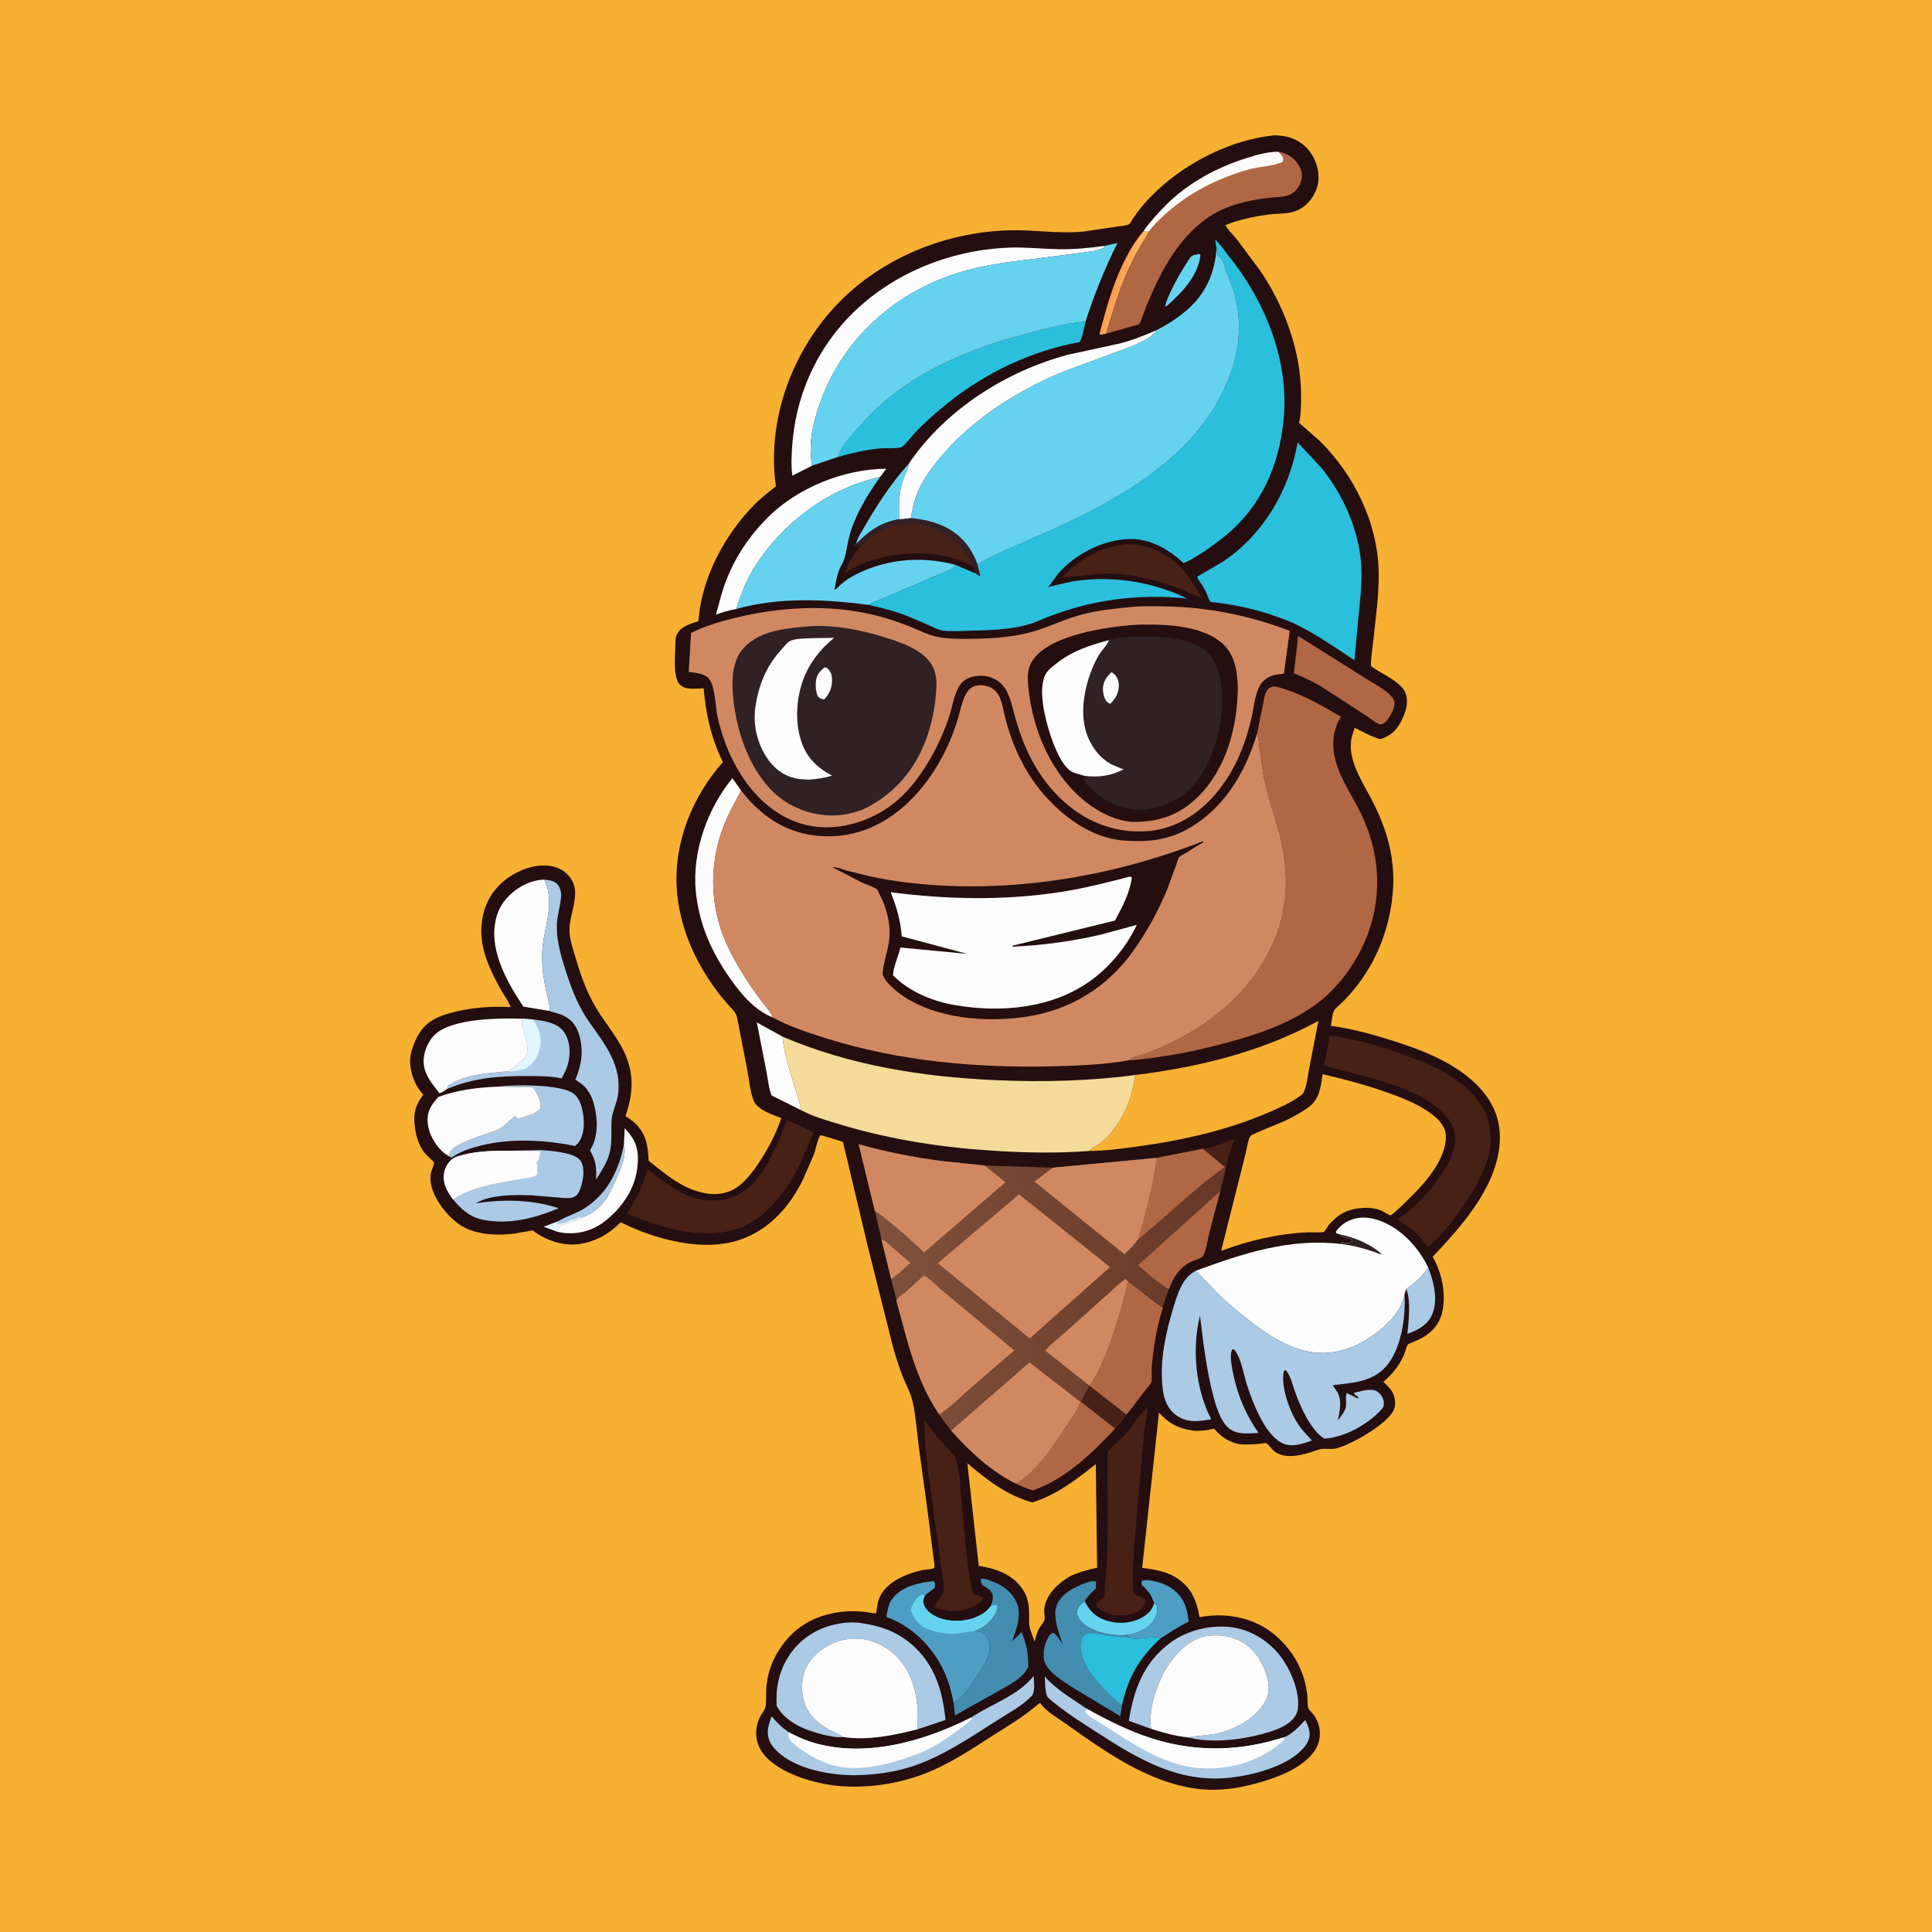 <svg version="1.1" xmlns="http://www.w3.org/2000/svg" style="display: block;" viewBox="0 0 2048 2048" width="1024" height="1024">
<defs>
	<linearGradient id="Gradient1" gradientUnits="userSpaceOnUse" x1="1183.16" y1="299.924" x2="1194.13" y2="303.516">
		<stop class="stop0" offset="0" stop-opacity="1" stop-color="rgb(255,155,79)"/>
		<stop class="stop1" offset="1" stop-opacity="1" stop-color="rgb(255,184,93)"/>
	</linearGradient>
	<linearGradient id="Gradient2" gradientUnits="userSpaceOnUse" x1="1306.93" y1="1350.16" x2="938.231" y2="1383.11">
		<stop class="stop0" offset="0" stop-opacity="1" stop-color="rgb(102,55,38)"/>
		<stop class="stop1" offset="1" stop-opacity="1" stop-color="rgb(127,80,59)"/>
	</linearGradient>
</defs>
<path transform="translate(0,0)" fill="rgb(247,176,49)" d="M 0 -0 L 2048 0 L 2048 2048 L -0 2048 L 0 -0 z"/>
<path transform="translate(0,0)" fill="rgb(36,14,15)" d="M 1351.3 143.421 C 1357.23 143.679 1362.88 144.15 1368.51 146.151 C 1379.82 150.169 1388.43 158.138 1393.39 169.016 C 1398.04 179.212 1399.41 190.817 1395.16 201.443 C 1391.54 210.495 1384.59 218.749 1375.64 222.861 C 1366.26 227.169 1354.51 226.131 1344.39 227.493 C 1329.01 229.561 1313.44 232.766 1299.03 238.61 C 1301.87 244.16 1307.87 249.624 1311.82 254.639 L 1335.64 286.618 C 1361.72 324.87 1379.26 372.81 1379.21 419.403 C 1379.2 428.466 1379.29 437.586 1377.47 446.505 C 1377.36 447.07 1376.95 447.644 1377.11 448.198 C 1377.18 448.427 1396.88 465.37 1399.2 467.669 C 1435.88 503.935 1460.51 554.585 1461.48 606.667 C 1461.93 630.819 1458.13 655.321 1455.75 679.323 C 1455.34 683.518 1452.44 703.439 1453.44 706.052 C 1453.65 706.61 1456.56 708.348 1457.22 708.796 C 1467.46 715.747 1485.67 723.216 1489.99 735.016 C 1493.42 744.374 1490.29 754.561 1486.04 763.071 C 1480.5 774.162 1474.85 779.744 1463.16 783.582 C 1453.72 780.922 1444.8 775.886 1436.11 771.443 C 1434.89 774.605 1433.85 777.808 1433.03 781.097 C 1427.31 804.214 1444.09 828.34 1454.26 848.06 C 1459.26 857.757 1463.73 867.891 1467.43 878.163 C 1474.39 897.532 1477.83 919.174 1476.83 939.723 C 1475.02 977.038 1462.12 1014.24 1439.22 1043.92 C 1434.57 1049.95 1429.51 1055.78 1424.21 1061.25 C 1421.93 1063.6 1415.03 1069.07 1413.93 1071.55 C 1412.15 1075.58 1411.69 1082.92 1410.76 1087.45 C 1432.1 1090.23 1453.13 1095.92 1473.62 1102.34 C 1509.61 1113.63 1550.86 1129.27 1574.5 1160.35 C 1587.48 1177.43 1591.88 1196.38 1589.15 1217.5 C 1583.41 1261.79 1548.38 1300.91 1518.72 1332.2 C 1526.82 1346.37 1531.3 1363.68 1530.36 1380.02 C 1529.19 1400.46 1520.37 1412.44 1502 1420.97 C 1500 1421.89 1493.66 1423.94 1492.39 1425.29 C 1490.97 1426.8 1489.32 1433.82 1488.32 1436.13 C 1483.27 1447.81 1475.94 1456.45 1466.48 1464.84 C 1470.23 1468.79 1474.22 1471.66 1476.5 1476.81 C 1479.06 1482.58 1479.94 1488.72 1477.35 1494.67 C 1470.96 1509.35 1431.9 1531.81 1416.13 1535.39 C 1409.7 1536.85 1403.07 1534.74 1396.97 1536.9 C 1384.08 1541.48 1364.1 1547.81 1351.78 1539.18 C 1348.42 1536.82 1345.27 1531.54 1342.09 1529.76 C 1341.64 1529.51 1335.15 1530.54 1334.25 1530.63 C 1328.21 1531.19 1322.01 1531.39 1315.96 1531.07 C 1312.1 1530.87 1308.74 1529.75 1305.19 1528.28 C 1299.75 1526.03 1295.6 1523.27 1291.44 1519.15 C 1290.89 1518.6 1287.43 1514.68 1286.98 1514.6 C 1285.79 1514.37 1282.15 1515.53 1280.65 1515.77 C 1275.3 1516.64 1270 1517.21 1264.59 1516.46 L 1263 1516.22 C 1248.22 1514.06 1238.43 1508.34 1228.56 1497.4 L 1210.75 1661.99 C 1224.83 1663.77 1237.98 1665.86 1249.79 1674.39 C 1263.53 1684.31 1268.86 1698.07 1271.5 1714.23 C 1280.05 1712.76 1288.92 1711.96 1297.59 1712.49 C 1323.92 1714.11 1345.61 1724.41 1362.96 1744.48 C 1375.84 1759.38 1383.13 1776.43 1385.7 1795.82 C 1386.28 1800.19 1385.65 1806.95 1386.88 1810.85 C 1387.28 1812.14 1390.04 1814.69 1391 1815.87 C 1397.18 1823.45 1399.95 1831.86 1398.91 1841.63 C 1397.72 1852.85 1390.35 1861.49 1381.77 1868.17 C 1370.03 1877.31 1356.2 1882.83 1342.16 1887.34 C 1318.02 1895.11 1293.21 1899.47 1267.85 1896.04 C 1217.26 1889.19 1172.05 1857.31 1131.39 1828.34 C 1122.24 1821.82 1109.7 1814.86 1103.01 1805.82 L 1102.45 1805.04 L 1097.05 1809.39 C 1083.3 1820.97 1066.58 1830.65 1051.46 1840.39 C 1032.01 1852.91 1012.33 1865.88 991.265 1875.5 C 959.662 1889.92 922.868 1896.32 888.334 1893.1 C 863.294 1890.77 825.552 1879.91 809.381 1859.37 C 800.3 1847.84 799.285 1833.12 805.605 1819.98 C 807.056 1816.96 810.596 1813.02 811.272 1809.94 C 812.864 1802.7 811.558 1793.74 812.629 1786.18 L 812.88 1784.5 L 813.694 1778.96 C 817.824 1757.32 831.83 1736.08 849.922 1723.65 C 870.805 1709.3 898.786 1705.23 923.354 1709.63 C 925.36 1709.99 926.662 1710.24 928.705 1710.11 L 930.693 1698.11 C 935.913 1678.22 959.647 1668.28 977.725 1664.43 C 981.137 1663.7 987.62 1663.79 990.205 1662.08 C 991.314 1661.35 990.124 1655.55 989.934 1654.02 L 983.249 1601.42 L 973.927 1533.37 C 971.938 1517.62 970.808 1501.07 967.378 1485.58 C 965.467 1476.94 960.677 1468.58 957.41 1460.38 C 952.949 1449.18 949.299 1437.49 946.123 1425.87 L 920.079 1322 L 893.549 1210.37 L 869.84 1203.18 C 866.352 1207.97 864.882 1218.15 862.601 1224.11 L 851.234 1250.27 C 837.21 1279.1 815.256 1303.78 784.264 1314.26 C 744.521 1327.69 694.062 1313.54 657.946 1295.7 C 646.391 1307.51 631.425 1316.13 614.935 1318.61 C 597.547 1321.23 579.264 1315.31 565.417 1304.8 L 564.701 1304.24 L 546.5 1307.43 C 526.71 1310.33 501.313 1309.17 484.839 1296.5 C 470.776 1285.68 453.31 1262.95 456.677 1243.9 C 457.033 1241.88 460.477 1233.54 460.211 1232.4 C 460.005 1231.51 450.782 1223.24 449.553 1221.53 C 443.185 1212.65 440.701 1203.1 439.537 1192.4 C 438.128 1179.46 440.764 1170.58 448.754 1160.57 C 446.206 1157.49 443.709 1154.4 441.759 1150.9 C 435.755 1140.1 432.661 1125.85 436.384 1113.81 C 439.511 1103.71 444.013 1093.31 452.044 1086.13 C 458.997 1079.92 467.904 1076.5 476.763 1074 C 497.041 1068.28 520.077 1066.29 541.109 1067.6 C 539.534 1061.8 534.331 1055.1 531.336 1049.78 C 520.047 1029.73 509.021 1007.01 510.284 983.344 C 511.289 964.499 518.189 947.977 532.466 935.333 C 544.75 924.454 563.26 916.321 579.865 917.544 C 589.254 918.236 597.813 921.902 603.755 929.382 C 609.077 936.081 610.436 943.749 609.339 952.066 L 609.076 954 C 607.675 964.725 603.466 975.919 603.667 986.719 C 603.841 996.004 607.461 1006.01 610.02 1014.89 C 615.914 1035.32 623.337 1055.61 635.011 1073.52 C 643.828 1087.04 654.084 1099.59 661.189 1114.19 C 672.582 1137.61 671.282 1159 663.031 1183.17 C 666.558 1185.43 670.037 1187.71 673.096 1190.6 C 684.952 1201.79 686.994 1214.78 687.524 1230.41 C 701.878 1241.68 716.697 1254.6 733.983 1261.06 C 747.698 1266.2 762.867 1268.21 776.463 1261.41 C 787.149 1256.07 795.772 1245.23 802.387 1235.57 C 813.249 1219.71 822.055 1203.51 828.164 1185.26 C 820.892 1182.37 812.981 1179.72 806.499 1175.26 C 802.89 1172.77 800.14 1169.97 798.577 1165.81 C 794.922 1156.1 794.115 1144.35 792.165 1134.12 L 781.285 1078.5 C 780.331 1073.08 775.193 1068.8 771.601 1064.74 C 766.885 1059.4 762.39 1053.89 758.208 1048.13 C 735.393 1016.67 719.818 980.555 717.378 941.5 C 714.323 892.6 734.125 844.15 766.284 807.905 C 754.084 782.926 748.111 757.204 745.923 729.617 C 739.963 729.788 730.975 730.919 725.336 728.762 C 722.533 727.689 719.786 725.284 718.466 722.553 C 713.96 713.232 715.604 695.882 715.869 685.469 C 715.968 681.582 715.642 676.567 717.285 673.028 C 721.501 663.947 731.757 661.317 740.46 658.402 L 740.945 652.156 C 745.715 608.961 769.294 565.99 799.313 535.313 C 806.414 528.056 814.678 521.771 822.554 515.374 L 821.575 507.981 C 815.191 445.792 836.852 382.814 876.312 335.043 C 923.69 277.685 997.704 245.655 1071.43 244.101 C 1097.19 243.558 1122.83 248.031 1148.53 245.48 L 1184.87 240.066 C 1187.38 239.674 1195.23 238.993 1197.12 237.489 C 1198.26 236.583 1199.81 233.428 1200.68 232.151 C 1203.44 228.081 1206.25 224.085 1209.37 220.282 C 1242.88 179.448 1298.59 148.563 1351.3 143.421 z"/>
<path transform="translate(0,0)" fill="rgb(71,32,22)" d="M 1275.04 1217.75 C 1287.09 1215.55 1297.34 1211.62 1308.78 1207.43 L 1305.1 1217.5 C 1302.28 1223.67 1301.14 1232.03 1299.62 1238.72 L 1298.26 1237.04 L 1275.04 1217.75 z"/>
<path transform="translate(0,0)" fill="rgb(101,211,240)" d="M 1271.11 269.196 L 1272.5 270.112 C 1270.65 291.961 1252.16 310.926 1236.64 324.538 L 1235.25 324.745 C 1235.98 319.55 1238.52 314.479 1240.68 309.734 C 1246.3 297.398 1253.9 284.549 1261.48 273.315 C 1263.63 270.125 1267.59 269.933 1271.11 269.196 z"/>
<path transform="translate(0,0)" fill="rgb(170,202,229)" d="M 661.312 1213.46 C 665.894 1226.92 652.259 1252.47 645.992 1265.16 C 640.311 1276.66 629.525 1286.46 617.25 1290.52 C 611.788 1293.76 605.751 1295.36 599.797 1297.46 C 598.449 1297.93 595.068 1298.66 594.081 1299.5 C 592.511 1300.84 591.718 1303.84 591.216 1305.76 L 576.486 1300.41 L 591.734 1294.67 C 597.75 1290.65 605.497 1288.06 612.084 1284.97 C 628.426 1277.3 642.688 1262.36 650.492 1246.11 L 651.364 1244.27 C 656.162 1234.31 659.224 1224.31 661.312 1213.46 z"/>
<path transform="translate(0,0)" fill="rgb(225,245,252)" d="M 591.734 1294.67 L 592.08 1295.51 L 589.663 1297.33 L 594.5 1297.51 L 595.5 1296.51 C 597.203 1296.51 598.444 1296.5 600 1295.76 C 602.753 1294.44 606.979 1292.47 610.005 1292.01 L 611.5 1292 L 612.5 1290.51 L 617.25 1290.52 C 611.788 1293.76 605.751 1295.36 599.797 1297.46 C 598.449 1297.93 595.068 1298.66 594.081 1299.5 C 592.511 1300.84 591.718 1303.84 591.216 1305.76 L 576.486 1300.41 L 591.734 1294.67 z"/>
<path transform="translate(0,0)" fill="url(#Gradient1)" d="M 1212.28 244.831 C 1214.25 245.293 1215.74 245.608 1217.77 245.624 C 1215.59 250.848 1212.19 255.243 1209.29 260.072 C 1205.06 267.121 1201.37 274.592 1197.81 282 C 1186.72 305.093 1180.02 329.45 1172.42 353.765 C 1170.26 354.24 1168.23 354.606 1166.02 354.76 L 1165.6 353.5 C 1175.06 317.049 1187.46 273.979 1212.28 244.831 z"/>
<path transform="translate(0,0)" fill="rgb(101,211,240)" d="M 963.595 491.132 C 962.688 497.605 959.118 503.364 957.076 509.56 C 952.573 523.224 952.944 536.306 953.149 550.474 C 933.464 553.89 921.243 562.926 907.456 576.769 C 908.907 570.056 913.794 562.932 917.187 557.002 C 930.333 534.036 945.945 510.88 963.595 491.132 z"/>
<path transform="translate(0,0)" fill="rgb(101,211,240)" d="M 1188.9 1733.69 C 1183.97 1733.28 1179.01 1733.22 1174.17 1732.15 C 1164.32 1729.97 1153.66 1726.94 1146.55 1719.31 C 1143.78 1716.34 1141.47 1712.97 1141.68 1708.75 C 1141.96 1703.07 1145.78 1700.63 1149.77 1697.2 C 1154.65 1707.28 1160.93 1713.73 1171.87 1717.51 C 1184.36 1721.84 1198.66 1721.1 1210.36 1714.79 C 1215.76 1711.87 1221.15 1707.03 1222.88 1700.96 L 1223.4 1698.99 C 1225.5 1701.22 1227.03 1702.75 1226.92 1706.06 C 1226.68 1712.86 1222.68 1719.32 1217.61 1723.68 C 1209.64 1730.53 1199.11 1732.79 1188.9 1733.69 z"/>
<path transform="translate(0,0)" fill="rgb(170,202,229)" d="M 1514.07 1343.88 C 1519.85 1358.77 1524.69 1377.75 1518.22 1393.22 C 1513.73 1403.94 1504.21 1409.26 1493.92 1413.22 L 1491.89 1413.96 C 1493.17 1400.67 1495.78 1379.02 1490.68 1366.21 C 1500.33 1359.94 1506.99 1352.9 1514.07 1343.88 z"/>
<path transform="translate(0,0)" fill="rgb(78,158,196)" d="M 1223.4 1698.99 L 1222.87 1697.84 L 1221.65 1694.79 C 1219.92 1689.9 1216.9 1686.66 1213.37 1682.96 C 1213 1682.57 1210.44 1680.29 1210.32 1679.87 C 1209.94 1678.64 1210.25 1677.29 1210.22 1676 C 1213.83 1673.73 1222.02 1675.81 1226.22 1676.79 C 1237.65 1679.47 1247.69 1686 1253.7 1696.21 C 1257.85 1703.26 1259.05 1711.07 1260.07 1719.03 C 1248.9 1724.35 1240.09 1730.65 1229.77 1737.1 C 1221.12 1732.76 1207.64 1739.85 1198.31 1736.18 C 1194.7 1733.03 1193.56 1733.71 1188.9 1733.69 C 1199.11 1732.79 1209.64 1730.53 1217.61 1723.68 C 1222.68 1719.32 1226.68 1712.86 1226.92 1706.06 C 1227.03 1702.75 1225.5 1701.22 1223.4 1698.99 z"/>
<path transform="translate(0,0)" fill="rgb(253,252,252)" d="M 849.133 1176.82 L 817.937 1161.22 C 814.861 1153.9 814.057 1143.96 812.481 1136.03 L 802.248 1083.76 L 829.548 1098.89 C 830.915 1116.86 837.553 1136.25 842.815 1153.51 C 845.159 1161.2 848.066 1168.83 849.133 1176.82 z"/>
<path transform="translate(0,0)" fill="rgb(253,252,252)" d="M 661.312 1213.46 L 662.213 1195.99 C 672.807 1207.18 676.667 1215.84 676.19 1231.46 L 675.388 1239.04 L 675.097 1241.01 C 671.743 1263.06 657.054 1282.9 639.379 1295.88 C 626.442 1305.38 610.482 1309.16 594.644 1306.5 L 591.216 1305.76 C 591.718 1303.84 592.511 1300.84 594.081 1299.5 C 595.068 1298.66 598.449 1297.93 599.797 1297.46 C 605.751 1295.36 611.788 1293.76 617.25 1290.52 C 629.525 1286.46 640.311 1276.66 645.992 1265.16 C 652.259 1252.47 665.894 1226.92 661.312 1213.46 z"/>
<path transform="translate(0,0)" fill="rgb(170,202,229)" d="M 553.764 1079.85 L 564.895 1080.63 C 575.616 1081.93 590.167 1083.91 597.226 1093.06 C 603.554 1101.27 604.748 1112.91 603.146 1122.88 C 601.971 1130.19 598.992 1136.78 595.328 1143.17 L 594.295 1142.94 C 583.191 1140.6 571.671 1140.77 560.373 1140.67 C 529.983 1140.4 501.984 1142.35 473.792 1154.44 C 474.11 1152.73 474.458 1151.99 475.286 1150.5 C 495.119 1138.34 516.084 1137.89 538.589 1135.6 L 544.491 1131.66 C 547.945 1129.27 557.568 1121.91 558.495 1117.61 C 560.219 1109.61 558.015 1101.61 555.634 1094.07 C 554.146 1089.36 552.521 1085.89 553.539 1080.82 L 553.764 1079.85 z"/>
<path transform="translate(0,0)" fill="rgb(225,245,252)" d="M 553.764 1079.85 L 564.895 1080.63 C 567.751 1084.79 569.626 1088.15 571.172 1093 L 571.662 1094.47 C 573.716 1100.97 573.796 1108.69 571.251 1115.02 L 570.743 1116.37 C 568.609 1121.83 564.675 1127.35 560 1130.88 L 559.174 1131.53 C 556.733 1133.36 554.411 1133.7 551.5 1134.32 C 547.304 1135.21 542.883 1136.39 538.589 1135.6 L 544.491 1131.66 C 547.945 1129.27 557.568 1121.91 558.495 1117.61 C 560.219 1109.61 558.015 1101.61 555.634 1094.07 C 554.146 1089.36 552.521 1085.89 553.539 1080.82 L 553.764 1079.85 z"/>
<path transform="translate(0,0)" fill="rgb(177,102,68)" d="M 1145.44 1485.96 L 1145.81 1485.78 L 1182.16 1514.34 C 1157.99 1540.41 1129.05 1568.06 1094.9 1579.91 C 1088.8 1578.06 1082.8 1575.85 1077.14 1572.88 L 1080 1571.04 C 1100.22 1558.42 1117.41 1531.49 1130.39 1511.75 C 1135.79 1503.55 1142.02 1495.25 1145.44 1485.96 z"/>
<path transform="translate(0,0)" fill="rgb(71,32,22)" d="M 1189.56 577.352 C 1195.02 576.643 1201.44 576.822 1206.89 577.653 C 1227.2 580.758 1246.29 592.949 1258.49 609.467 C 1264.37 617.428 1269.44 625.486 1274.04 634.249 C 1257.61 626.898 1242.7 619.958 1225.08 615.596 C 1210.51 612.515 1195.95 608.618 1180.99 608.052 C 1162.44 607.349 1144.04 611.095 1125.57 612.411 C 1143.19 593.463 1163.64 581.039 1189.56 577.352 z"/>
<path transform="translate(0,0)" fill="rgb(177,102,68)" d="M 1376.1 674.164 L 1448.81 719.817 C 1455.9 724.433 1475.72 734.726 1477.81 742.812 C 1479.72 750.184 1473.96 758.407 1470.04 764.111 L 1465.72 767.5 C 1464.81 767.606 1463.9 767.998 1463 767.819 C 1458.97 767.011 1451.72 760.991 1448.09 758.611 L 1400.1 727.462 C 1390.89 722.09 1381.44 717.785 1371.61 713.678 L 1376.1 674.164 z"/>
<path transform="translate(0,0)" fill="rgb(71,32,22)" d="M 965.525 549.212 C 987.812 551.249 1008.82 557.79 1023.7 575.718 C 1028.81 581.882 1033.5 590.362 1036.06 597.936 L 1039.1 610 L 1037.78 610.38 L 1033.93 607.754 C 1033.73 604.766 1033.07 603.416 1031.62 600.895 L 1027.07 598.485 C 1023.29 596.075 1019.25 594.394 1015.01 592.945 C 984.536 582.512 943.7 585.638 914.058 597.68 C 907.389 600.389 901.684 604.566 895.255 607.731 C 899.827 595.609 905.018 587.797 913.192 577.68 L 911.555 577.552 L 910.53 578.5 C 908.596 579.602 907.113 578.891 905.213 578.293 L 905.5 576.51 L 907.456 576.769 C 921.243 562.926 933.464 553.89 953.149 550.474 L 965.525 549.212 z"/>
<path transform="translate(0,0)" fill="rgb(48,33,37)" d="M 965.525 549.212 C 987.812 551.249 1008.82 557.79 1023.7 575.718 C 1028.81 581.882 1033.5 590.362 1036.06 597.936 L 1039.1 610 L 1037.78 610.38 L 1033.93 607.754 C 1033.73 604.766 1033.07 603.416 1031.62 600.895 C 1027.62 592.093 1022.46 583.914 1015.84 576.844 C 1004.26 564.482 984.769 555.825 967.945 555.127 C 944.068 554.137 930.317 561.859 913.192 577.68 L 911.555 577.552 L 910.53 578.5 C 908.596 579.602 907.113 578.891 905.213 578.293 L 905.5 576.51 L 907.456 576.769 C 921.243 562.926 933.464 553.89 953.149 550.474 L 965.525 549.212 z"/>
<path transform="translate(0,0)" fill="rgb(170,202,229)" d="M 527.858 1151.89 C 543.945 1149.59 594.092 1149.17 607.803 1159.11 C 615.202 1164.47 617.644 1175.88 618.562 1184.5 C 619.539 1193.67 618.719 1204.67 612.5 1212.03 C 611.619 1213.07 610.548 1213.91 609.5 1214.78 C 577.348 1208.2 541.046 1206.36 509.036 1214.51 C 498.875 1217.1 488.654 1220.41 479.875 1226.29 L 479 1226.89 C 477.673 1226.6 477.02 1226.65 475.978 1225.74 L 476.362 1224.78 L 476.488 1223.47 C 477.839 1211.31 518.14 1202.59 528.666 1197.02 C 535.394 1193.46 540.446 1187.33 546.326 1182.59 L 548 1185.5 C 552.704 1185.64 558.454 1182.88 563 1181.45 C 566.917 1180.22 570.541 1177.81 573.04 1174.5 C 573.578 1166.26 569.628 1158.58 564.609 1152.29 L 529.066 1151.96 L 527.858 1151.89 z"/>
<path transform="translate(0,0)" fill="rgb(253,252,252)" d="M 780.466 645.529 C 772.986 647.022 766.063 648.782 758.929 651.494 C 762.152 639.744 765.104 627.587 769.458 616.206 C 779.269 590.561 794.197 568.345 813.492 548.896 C 844.998 517.138 894.681 497.025 939.382 496.921 L 933.015 505.56 C 878.497 517.49 830.089 553.632 800.209 600.631 C 790.983 615.143 785.674 629.289 780.466 645.529 z"/>
<path transform="translate(0,0)" fill="rgb(253,252,252)" d="M 818.886 1078.45 C 812.27 1075.85 805.485 1071.46 800 1066.94 C 789.167 1058 780.238 1046.41 772.322 1034.89 C 753.218 1007.09 740.701 978.093 737.534 944.248 C 733.645 902.686 750.016 856.885 776.393 824.888 L 785.667 838.117 C 778.85 850.565 771.938 863.033 766.865 876.32 C 754.064 909.85 752.534 945.852 762.677 980.326 C 767.807 997.758 776.258 1014.03 785.638 1029.51 C 792.244 1040.42 799.542 1050.72 807.058 1061 C 810.175 1065.26 817.994 1073.62 818.886 1078.45 z"/>
<path transform="translate(0,0)" fill="rgb(66,140,176)" d="M 1050.24 1702.49 C 1052.99 1695.45 1054.33 1689.33 1047.5 1684.1 L 1041.04 1679.96 C 1039.93 1677.81 1039.77 1676.26 1039.63 1673.86 C 1043.1 1672.33 1050.51 1675.89 1054.18 1677.28 C 1064.48 1681.16 1073.79 1689.09 1077.96 1699.41 C 1083.19 1712.39 1077.32 1727.28 1072.98 1739.67 L 1082.92 1730.08 C 1088.23 1742.85 1090.29 1753.51 1089.94 1767.37 C 1087.93 1770.67 1085.91 1773.98 1083.04 1776.61 C 1074.89 1784.08 1063.44 1789.69 1053.79 1795.15 L 1012.32 1818.38 L 1010.8 1805.28 C 1020.15 1799.68 1026.01 1790.8 1032.15 1782.01 C 1037.97 1773.67 1043.74 1765.4 1047.37 1755.8 C 1049.45 1750.27 1050.02 1743.64 1047.51 1738.17 L 1046.94 1737 C 1045.19 1733.34 1042.88 1731.9 1039.5 1729.73 C 1037.7 1729.79 1036.47 1729.74 1034.7 1729.23 L 1033.28 1728.76 C 1041.02 1725.77 1047.66 1721.52 1052.47 1714.59 C 1055.18 1710.7 1057.47 1706.31 1056.59 1701.5 C 1054.2 1701.18 1052.52 1701.82 1050.24 1702.49 z"/>
<path transform="translate(0,0)" fill="rgb(253,252,252)" d="M 475.978 1225.74 C 473.538 1224.29 471.247 1222.74 469.155 1220.81 C 459.943 1212.34 453.3 1199.72 453.228 1187 C 453.17 1176.74 458.213 1169.94 464.772 1162.76 C 484.342 1155.43 507.065 1152.65 527.858 1151.89 L 529.066 1151.96 L 564.609 1152.29 C 569.628 1158.58 573.578 1166.26 573.04 1174.5 C 570.541 1177.81 566.917 1180.22 563 1181.45 C 558.454 1182.88 552.704 1185.64 548 1185.5 L 546.326 1182.59 C 540.446 1187.33 535.394 1193.46 528.666 1197.02 C 518.14 1202.59 477.839 1211.31 476.488 1223.47 L 476.362 1224.78 L 475.978 1225.74 z"/>
<path transform="translate(0,0)" fill="rgb(71,32,22)" d="M 979.737 1505.97 L 998.318 1528.7 C 1002.95 1533.92 1009.76 1539.55 1012.73 1545.84 C 1016.12 1553.04 1016.56 1562.1 1017.44 1569.88 L 1021.45 1615.29 C 1023.5 1637.19 1025.54 1660.04 1029.62 1681.64 C 1029.83 1682.74 1030.6 1688.56 1031.12 1689.16 C 1032.95 1691.25 1038.76 1690.41 1041.63 1694 L 1040.91 1696.5 C 1037.48 1700.16 1033.18 1702.03 1028.78 1704.28 C 1021.12 1707.1 1013.4 1708.4 1005.26 1707.33 L 1003.5 1707.08 C 999.113 1706.48 995.107 1705.37 990.885 1704.07 C 992.035 1701.24 993.157 1698.64 994.951 1696.15 C 996.316 1694.26 1000.14 1689.59 1000.65 1687.4 C 1001.01 1685.87 1000.42 1682.44 1000.31 1680.78 C 999.777 1672.91 998.287 1665.1 997.163 1657.3 L 989.027 1598 C 984.898 1567.92 979.973 1536.22 979.737 1505.97 z"/>
<path transform="translate(0,0)" fill="rgb(253,252,252)" d="M 582.201 1071.65 L 554.765 1067.05 C 538.689 1043.08 520.178 1010.47 524.559 980.666 L 524.82 979 C 526.248 969.127 530.227 959.742 536.999 952.285 C 547.591 940.622 561.106 933.217 576.931 932.346 L 577.626 933.85 C 587.361 955.814 578.836 977.621 575.629 999.846 C 574.42 1008.22 574.499 1017.3 575.118 1025.74 C 575.846 1035.68 577.903 1045.63 579.979 1055.35 C 580.95 1059.9 583.743 1067.3 582.201 1071.65 z"/>
<path transform="translate(0,0)" fill="rgb(78,158,196)" d="M 1010.8 1805.28 C 1008.74 1793.7 1005.86 1783.12 1001.02 1772.38 C 989.335 1746.47 967.566 1724.4 940.613 1714.46 L 939.609 1714.1 L 940.583 1708.5 C 941.546 1703.03 942.874 1698.3 946.5 1693.93 C 956.917 1681.36 974.455 1677.39 990 1676.12 C 991.798 1678.26 991.092 1680.28 991.027 1683 L 981.387 1690.44 L 980.55 1690.96 C 978.787 1695.34 977.719 1696.88 979.521 1701.5 C 982.106 1708.12 989.526 1712.83 995.906 1715.14 C 1008.81 1719.82 1024.8 1719.02 1037.19 1713.08 C 1042.5 1710.53 1046.78 1707.25 1050.24 1702.49 C 1052.52 1701.82 1054.2 1701.18 1056.59 1701.5 C 1057.47 1706.31 1055.18 1710.7 1052.47 1714.59 C 1047.66 1721.52 1041.02 1725.77 1033.28 1728.76 L 1034.7 1729.23 C 1036.47 1729.74 1037.7 1729.79 1039.5 1729.73 C 1042.88 1731.9 1045.19 1733.34 1046.94 1737 L 1047.51 1738.17 C 1050.02 1743.64 1049.45 1750.27 1047.37 1755.8 C 1043.74 1765.4 1037.97 1773.67 1032.15 1782.01 C 1026.01 1790.8 1020.15 1799.68 1010.8 1805.28 z"/>
<path transform="translate(0,0)" fill="rgb(101,211,240)" d="M 1033.28 1728.76 L 1018 1731.27 C 1007.09 1732.57 995.776 1731.55 985.455 1727.59 C 973.999 1723.2 969.869 1717.48 965.186 1706.52 C 967.73 1699.87 970.522 1693.66 977.341 1690.37 L 980.55 1690.96 C 978.787 1695.34 977.719 1696.88 979.521 1701.5 C 982.106 1708.12 989.526 1712.83 995.906 1715.14 C 1008.81 1719.82 1024.8 1719.02 1037.19 1713.08 C 1042.5 1710.53 1046.78 1707.25 1050.24 1702.49 C 1052.52 1701.82 1054.2 1701.18 1056.59 1701.5 C 1057.47 1706.31 1055.18 1710.7 1052.47 1714.59 C 1047.66 1721.52 1041.02 1725.77 1033.28 1728.76 z"/>
<path transform="translate(0,0)" fill="rgb(253,252,252)" d="M 1225.67 350.182 C 1222.52 357.722 1204.65 365.018 1196.96 368.184 L 1124.44 395.04 C 1076.53 415.485 1029.63 445.146 996.275 485.611 C 987.372 496.41 979.012 507.68 973.346 520.562 C 969.272 529.828 967.306 539.304 965.525 549.212 L 953.149 550.474 C 952.944 536.306 952.573 523.224 957.076 509.56 C 959.118 503.364 962.688 497.605 963.595 491.132 C 1002.4 434.198 1065.92 393.841 1131.83 376.089 L 1187.25 364.029 C 1200.46 360.678 1213.12 355.431 1225.67 350.182 z"/>
<path transform="translate(0,0)" fill="rgb(253,252,252)" d="M 473.792 1154.44 C 471.864 1155.65 467.685 1159 465.624 1158.68 C 457.699 1148.22 448.656 1138.05 449.05 1124 C 449.322 1114.32 454.203 1102.95 461.383 1096.38 C 480.107 1079.26 529.558 1079.17 553.764 1079.85 L 553.539 1080.82 C 552.521 1085.89 554.146 1089.36 555.634 1094.07 C 558.015 1101.61 560.219 1109.61 558.495 1117.61 C 557.568 1121.91 547.945 1129.27 544.491 1131.66 L 538.589 1135.6 C 516.084 1137.89 495.119 1138.34 475.286 1150.5 C 474.458 1151.99 474.11 1152.73 473.792 1154.44 z"/>
<path transform="translate(0,0)" fill="rgb(170,202,229)" d="M 1220.26 1832.69 L 1196.66 1824.13 C 1201.78 1791.05 1212.47 1762.17 1240.43 1741.43 C 1258.67 1727.9 1284.65 1721.71 1307 1725.14 C 1327.52 1728.29 1346.57 1740.67 1358.65 1757.44 C 1368.65 1771.32 1378.34 1794.45 1375.7 1811.88 C 1374.73 1818.25 1370.68 1823.08 1365.53 1826.74 C 1357.48 1832.46 1347.93 1835.45 1338.5 1838.01 C 1316.28 1844.03 1288.65 1847.34 1265.77 1843.17 L 1259.45 1841.71 C 1272.29 1839.28 1284.98 1839.9 1297.61 1835.6 L 1299 1835.12 C 1312.74 1830.46 1326.53 1822.61 1335.89 1811.3 C 1342.09 1803.83 1345.96 1795.34 1344.69 1785.5 C 1342.68 1769.91 1333.7 1752.44 1320.75 1743.29 C 1308.56 1734.67 1293.08 1731.91 1278.47 1734.42 C 1262.31 1737.2 1249.03 1749.92 1239.93 1762.98 C 1227.8 1780.4 1216.51 1811.35 1220.26 1832.69 z"/>
<path transform="translate(0,0)" fill="rgb(71,32,22)" d="M 1215.68 1491.9 C 1218.02 1494.85 1213.63 1511.43 1213.08 1516.1 L 1204.87 1609.35 C 1203.05 1631.06 1200.61 1652.72 1201.12 1674.52 C 1201.21 1678.42 1200.67 1684.44 1201.76 1688.11 C 1202.85 1691.74 1212.84 1692.35 1214.95 1697.5 C 1214.07 1700.99 1212.79 1703.11 1210.01 1705.45 C 1201.64 1712.48 1190.01 1712.59 1179.7 1711.99 C 1175.04 1710.87 1169.24 1708.53 1165.36 1705.67 C 1163.03 1703.95 1162.41 1702.26 1161.99 1699.5 C 1163.93 1697.12 1169.55 1694.52 1170.51 1692.84 C 1171.1 1691.81 1170.8 1685.53 1170.97 1684 C 1174.59 1649.82 1174.37 1615.54 1174.15 1581.18 L 1173.91 1547.9 C 1173.91 1546.19 1173.4 1541.38 1173.93 1539.96 C 1175.53 1535.74 1185.17 1528.46 1188.79 1524.79 C 1198.73 1514.76 1205.75 1502.05 1215.68 1491.9 z"/>
<path transform="translate(0,0)" fill="rgb(177,102,68)" d="M 1195.55 1357.92 L 1220 1376.94 C 1224.12 1380.03 1228.22 1383.67 1232.79 1386.06 C 1227.64 1402.05 1224.42 1418.52 1222.35 1435.18 C 1221.54 1441.7 1220.87 1448.17 1220.75 1454.74 C 1220.71 1456.98 1221.4 1463.41 1220.38 1465.31 C 1218.15 1469.42 1213.91 1473.78 1211.03 1477.55 C 1205.5 1484.79 1200.1 1492.71 1194.04 1499.48 L 1182.16 1514.34 L 1145.81 1485.78 C 1148.25 1479.93 1151.75 1474.35 1154.84 1468.81 L 1154.35 1468.4 L 1156.5 1467.17 C 1170.22 1444.54 1178.95 1419.44 1186.34 1394.15 C 1189.81 1382.29 1193.63 1370.14 1195.55 1357.92 z"/>
<path transform="translate(0,0)" fill="rgb(71,32,22)" d="M 1154.84 1468.81 L 1194.04 1499.48 L 1182.16 1514.34 L 1145.81 1485.78 C 1148.25 1479.93 1151.75 1474.35 1154.84 1468.81 z"/>
<path transform="translate(0,0)" fill="rgb(170,202,229)" d="M 576.931 932.346 C 582.362 933.095 587.678 933.36 591.304 938.008 C 595.549 943.45 595.182 949.649 594.121 956.073 C 592.653 964.962 590.139 973.942 590.238 983 C 590.41 998.878 594.727 1013.57 599.523 1028.56 C 605.794 1048.16 612.933 1067.01 624.926 1083.87 C 641.809 1107.61 659.948 1130.56 654.941 1161.59 C 653.693 1169.32 650.033 1176.35 648.747 1183.96 C 647.765 1189.78 648.181 1196.18 648.128 1202.09 C 648.065 1209.27 647.874 1216.46 645.891 1223.42 C 643.141 1233.07 637.136 1241.89 631.937 1250.4 C 632.181 1238.04 632.053 1231.23 625.936 1220.37 C 625.21 1219.08 625.162 1219.7 625.837 1218.62 C 634.134 1205.27 633.703 1187.59 630.208 1172.79 C 627.718 1162.24 622.954 1152.66 613.422 1146.89 L 609.786 1144.4 L 610.394 1143.05 C 617.336 1127.33 619.02 1108.65 612.326 1092.49 C 608.732 1083.82 602.714 1078.56 594.053 1075.21 L 582.201 1071.65 C 583.743 1067.3 580.95 1059.9 579.979 1055.35 C 577.903 1045.63 575.846 1035.68 575.118 1025.74 C 574.499 1017.3 574.42 1008.22 575.629 999.846 C 578.836 977.621 587.361 955.814 577.626 933.85 L 576.931 932.346 z"/>
<path transform="translate(0,0)" fill="rgb(170,202,229)" d="M 894.308 1841.37 C 885.814 1842.37 873.921 1839.29 865.69 1836.92 C 849.223 1832.19 832.005 1823.93 823.348 1808.48 C 822.087 1789.83 825.546 1772.46 835.49 1756.5 C 846.531 1738.78 864.344 1726.6 884.655 1722.08 L 886.5 1721.68 C 895.328 1719.71 904.231 1719.31 913.211 1720.58 C 932.499 1723.3 950.419 1729.56 965.5 1742.33 C 990.568 1763.56 999.196 1791.65 1002.26 1823.22 L 972.529 1833.19 C 974.26 1807.14 971.007 1778.96 952.948 1758.67 C 943.739 1748.32 930.264 1739.93 916.5 1737.84 L 914.822 1737.58 C 898.938 1735.25 882.619 1739.89 869.876 1749.54 C 859.634 1757.3 852.429 1767.94 850.735 1780.85 C 849.105 1793.26 851.428 1807.24 859.232 1817.36 C 869.25 1830.35 880.817 1833.87 894.308 1841.37 z"/>
<path transform="translate(0,0)" fill="rgb(170,202,229)" d="M 1029.72 1820.51 L 1031.3 1819.47 C 1052.96 1805.38 1079.06 1797.41 1095.73 1776.57 C 1095.92 1782.26 1097.61 1793.47 1093.68 1797.69 C 1084.27 1807.79 1069.92 1815.44 1058.24 1822.86 C 1029.43 1841.16 999.476 1861.77 966.866 1872.48 C 948.324 1878.57 928.412 1881.28 908.96 1881.76 C 881.848 1882.43 843.61 1875.78 823.465 1856.13 C 817.398 1850.22 813.721 1844.13 813.898 1835.4 C 814.008 1829.98 816.234 1824.42 818.033 1819.34 C 823.589 1826.22 828.894 1831.2 836.178 1836.27 C 843.407 1839.98 850.619 1843.56 858.362 1846.09 C 914.964 1864.58 978.658 1846.33 1029.72 1820.51 z"/>
<path transform="translate(0,0)" fill="rgb(253,252,252)" d="M 1029.72 1820.51 L 1030.18 1822.04 C 1025.12 1827.46 1018.97 1831.53 1013 1835.86 C 1000.32 1845.08 987.763 1853.48 973 1859.09 C 942.336 1870.75 903.681 1881.61 872.09 1867.5 C 861.707 1862.86 851.825 1857.28 843.093 1849.95 C 840.665 1847.92 837.507 1845.2 836.365 1842.16 C 835.687 1840.35 836.017 1838.13 836.178 1836.27 C 843.407 1839.98 850.619 1843.56 858.362 1846.09 C 914.964 1864.58 978.658 1846.33 1029.72 1820.51 z"/>
<path transform="translate(0,0)" fill="rgb(170,202,229)" d="M 1361.83 1841.42 C 1370.78 1837.29 1376.91 1830.45 1383.52 1823.35 C 1385.28 1826.85 1387.18 1830.63 1387.91 1834.5 C 1389.08 1840.68 1387.23 1845.96 1383.5 1850.86 C 1367.37 1872.04 1328.14 1881.87 1303.06 1884.49 C 1249.51 1890.1 1207.3 1865.17 1163.84 1837.06 C 1148 1826.81 1131.31 1816.53 1116.77 1804.5 C 1114.75 1802.83 1111.17 1800.26 1110.05 1797.99 C 1107.69 1793.19 1107.96 1782.59 1107.46 1777.16 C 1119.8 1791.25 1136.58 1800.62 1151.86 1811.25 C 1174.27 1823.71 1196.95 1835.19 1221.5 1842.95 C 1264.51 1856.55 1308.72 1856.63 1351.89 1844.3 L 1361.83 1841.42 z"/>
<path transform="translate(0,0)" fill="rgb(253,252,252)" d="M 1151.86 1811.25 C 1174.27 1823.71 1196.95 1835.19 1221.5 1842.95 C 1264.51 1856.55 1308.72 1856.63 1351.89 1844.3 L 1361.83 1841.42 C 1361.44 1844.26 1360.12 1845.54 1357.95 1847.36 C 1332.75 1868.47 1300.88 1877.07 1268.5 1874.05 C 1233.53 1870.78 1199.21 1847.79 1170.62 1829.08 C 1164.5 1825.08 1155.13 1820.53 1150.54 1815 L 1151.86 1811.25 z"/>
<path transform="translate(0,0)" fill="rgb(66,140,176)" d="M 1189.3 1807.15 L 1187.6 1819.28 L 1137.2 1788.96 C 1127.21 1782.42 1112.2 1773.64 1107.5 1762.19 C 1104.92 1755.91 1106.78 1745.19 1109.41 1739.12 C 1110.99 1735.49 1112.72 1732.06 1116.5 1730.65 C 1120.52 1733.03 1123.72 1739.16 1126.42 1742.99 C 1122.73 1731.94 1115.78 1713.96 1119.88 1702.42 C 1123.26 1692.91 1132.17 1686.3 1140.99 1682.17 C 1145.9 1679.87 1156.88 1674.67 1161.87 1676.5 L 1161.69 1683.98 L 1159.2 1686.28 C 1155.35 1689.76 1152.64 1692.92 1149.77 1697.2 C 1145.78 1700.63 1141.96 1703.07 1141.68 1708.75 C 1141.47 1712.97 1143.78 1716.34 1146.55 1719.31 C 1153.66 1726.94 1164.32 1729.97 1174.17 1732.15 C 1179.01 1733.22 1183.97 1733.28 1188.9 1733.69 C 1193.56 1733.71 1194.7 1733.03 1198.31 1736.18 C 1207.64 1739.85 1221.12 1732.76 1229.77 1737.1 C 1207.74 1757.32 1195.87 1777.92 1189.3 1807.15 z"/>
<path transform="translate(0,0)" fill="rgb(42,191,220)" d="M 1189.3 1807.15 C 1182.02 1802.13 1175.97 1795.68 1169.83 1789.36 C 1158.69 1777.89 1145.39 1760.79 1145.84 1744.02 C 1145.96 1739.53 1146.9 1735.85 1150.5 1732.88 C 1155.2 1729 1174.98 1734.36 1181.03 1735 L 1198.31 1736.18 C 1207.64 1739.85 1221.12 1732.76 1229.77 1737.1 C 1207.74 1757.32 1195.87 1777.92 1189.3 1807.15 z"/>
<path transform="translate(0,0)" fill="rgb(253,252,252)" d="M 860.852 493.632 L 839.919 504.244 C 838.366 493.185 839.089 481.594 839.932 470.5 C 843.082 429.057 857.923 388.978 882.959 355.781 C 926.759 297.707 998.353 264.969 1070.27 262.482 C 1087.55 261.885 1104.74 263.844 1122 264.162 C 1138.43 264.465 1154.59 262.942 1170.84 260.659 L 1171.1 262.022 C 1163.18 266.44 1153.45 266.871 1144.64 268.217 L 1092.19 274.939 C 1066.45 277.877 1041.39 281.292 1016.54 288.957 C 943.795 311.389 886.233 366.113 865.142 439.898 C 859.83 458.481 857.476 474.311 860.852 493.632 z"/>
<path transform="translate(0,0)" fill="rgb(71,32,22)" d="M 834.243 1186.9 L 862.479 1200.13 C 854.07 1220.04 846.516 1239.82 834.273 1257.83 C 818.935 1280.39 799.4 1299.65 772 1305.25 C 740.872 1311.61 707.993 1302.98 678.769 1292.19 C 674.597 1290.5 668.102 1288.79 664.861 1285.85 C 675.192 1270.96 681.032 1256.56 686.63 1239.45 C 700.086 1249.81 713.013 1260.64 728.866 1267.21 C 744.508 1273.69 764.208 1274.61 779.844 1267.76 C 808.525 1255.19 823.687 1214.01 834.243 1186.9 z"/>
<path transform="translate(0,0)" fill="rgb(170,202,229)" d="M 536.675 1219.85 L 573.449 1219.23 C 583.892 1219.76 608.183 1221.56 614.926 1229.79 C 618.854 1234.59 618.843 1243.75 617.873 1249.61 L 617.287 1252.5 L 616.975 1254.02 C 616.09 1258.07 613.606 1265.71 610 1268.03 C 605.942 1270.64 600.213 1270.04 595.621 1269.73 L 563 1267.05 C 552.782 1266.66 542.163 1266.55 532 1267.7 C 522.188 1268.81 513.044 1270.38 504.481 1275.58 C 532.623 1271.08 564.994 1271.49 592.163 1280.81 C 567.667 1291.07 540.181 1298.34 513.5 1293.3 L 511.98 1293.02 C 498.344 1290.44 488.609 1281.64 480.141 1271.28 C 476.909 1266.91 473.965 1262.4 472.074 1257.27 C 469.692 1250.81 469.831 1242.7 473.045 1236.5 C 475.411 1231.93 479.267 1227.69 484.227 1226.08 L 485.704 1225.62 C 502.029 1220.49 519.665 1219.79 536.675 1219.85 z"/>
<path transform="translate(0,0)" fill="rgb(253,252,252)" d="M 480.141 1271.28 C 476.909 1266.91 473.965 1262.4 472.074 1257.27 C 469.692 1250.81 469.831 1242.7 473.045 1236.5 C 475.411 1231.93 479.267 1227.69 484.227 1226.08 L 485.704 1225.62 C 502.029 1220.49 519.665 1219.79 536.675 1219.85 L 537.91 1219.95 L 572.676 1220.2 C 571.794 1225.81 572.092 1229.81 567.357 1233.59 L 569.081 1233.55 C 570.24 1236.12 569.32 1242.35 569.307 1245.24 C 563.853 1248.97 553.767 1249.31 547.283 1250.51 C 524.395 1254.72 499.903 1258.21 480.141 1271.28 z"/>
<path transform="translate(0,0)" fill="rgb(42,191,220)" d="M 888.21 484.442 C 891.136 473.32 903.364 460.837 910.92 452.107 C 958.295 397.369 1025.77 369.424 1094.43 352.028 C 1112.9 347.348 1131.73 342.301 1150.77 340.847 C 1149.08 347.453 1147.82 356.854 1144.39 362.678 C 1093.61 371.744 1045.09 395.064 1004.8 427.141 C 992.885 436.628 981.401 446.888 970.78 457.804 C 967.661 461.01 958.271 473.352 955.168 474.19 C 948.809 475.908 939.168 474.701 932.214 475.411 C 917.3 476.935 902.599 480.293 888.21 484.442 z"/>
<path transform="translate(0,0)" fill="rgb(209,136,97)" d="M 1008.07 1516.37 L 1091.22 1443.89 L 1145.44 1485.96 C 1142.02 1495.25 1135.79 1503.55 1130.39 1511.75 C 1117.41 1531.49 1100.22 1558.42 1080 1571.04 L 1077.14 1572.88 C 1050.36 1559.67 1027.69 1538.53 1008.07 1516.37 z"/>
<path transform="translate(0,0)" fill="rgb(253,252,252)" d="M 1220.26 1832.69 C 1216.51 1811.35 1227.8 1780.4 1239.93 1762.98 C 1249.03 1749.92 1262.31 1737.2 1278.47 1734.42 C 1293.08 1731.91 1308.56 1734.67 1320.75 1743.29 C 1333.7 1752.44 1342.68 1769.91 1344.69 1785.5 C 1345.96 1795.34 1342.09 1803.83 1335.89 1811.3 C 1326.53 1822.61 1312.74 1830.46 1299 1835.12 L 1297.61 1835.6 C 1284.98 1839.9 1272.29 1839.28 1259.45 1841.71 C 1246.25 1840.49 1232.88 1836.61 1220.26 1832.69 z"/>
<path transform="translate(0,0)" fill="rgb(253,252,252)" d="M 894.308 1841.37 C 880.817 1833.87 869.25 1830.35 859.232 1817.36 C 851.428 1807.24 849.105 1793.26 850.735 1780.85 C 852.429 1767.94 859.634 1757.3 869.876 1749.54 C 882.619 1739.89 898.938 1735.25 914.822 1737.58 L 916.5 1737.84 C 930.264 1739.93 943.739 1748.32 952.948 1758.67 C 971.007 1778.96 974.26 1807.14 972.529 1833.19 C 947.672 1839.46 919.956 1845.27 894.308 1841.37 z"/>
<path transform="translate(0,0)" fill="rgb(177,102,68)" d="M 1355.02 160.925 C 1363.22 162.091 1370.25 166.058 1375.18 172.869 C 1378.64 177.665 1380.97 183.755 1379.77 189.734 C 1378.46 196.256 1374.87 201.689 1369.27 205.329 C 1363.04 209.377 1352.58 208.797 1345.32 209.656 C 1319.56 212.709 1294.99 218.729 1274.27 235.22 C 1246.53 257.292 1229.25 290.229 1216.1 322.5 L 1209.88 338.413 C 1209.49 339.426 1208.6 342.768 1207.93 343.4 C 1207.08 344.199 1202.24 345.214 1200.95 345.621 L 1172.42 353.765 C 1180.02 329.45 1186.72 305.093 1197.81 282 C 1201.37 274.592 1205.06 267.121 1209.29 260.072 C 1212.19 255.243 1215.59 250.848 1217.77 245.624 C 1215.74 245.608 1214.25 245.293 1212.28 244.831 C 1219.43 234.754 1227.42 226.032 1236.12 217.303 C 1259.49 193.856 1290.3 177.313 1321.77 167.509 C 1332.86 164.055 1343.31 160.937 1355.02 160.925 z"/>
<path transform="translate(0,0)" fill="rgb(253,252,252)" d="M 1212.28 244.831 C 1219.43 234.754 1227.42 226.032 1236.12 217.303 C 1259.49 193.856 1290.3 177.313 1321.77 167.509 C 1332.86 164.055 1343.31 160.937 1355.02 160.925 C 1357.63 163.532 1359.79 165.204 1360.24 169 L 1359.5 171.749 C 1349.03 176.323 1335.23 176.461 1324 179.552 C 1291.52 188.49 1259.47 204.752 1234.64 227.578 C 1228.72 233.016 1222.28 238.921 1217.77 245.624 C 1215.74 245.608 1214.25 245.293 1212.28 244.831 z"/>
<path transform="translate(0,0)" fill="rgb(71,32,22)" d="M 1409.64 1097.77 C 1435.29 1100.93 1460.13 1108.02 1484.46 1116.63 C 1511.18 1126.08 1540.8 1138.61 1560.7 1159.41 C 1574.51 1173.83 1580.87 1190.67 1580.23 1210.47 C 1579.81 1223.73 1575.25 1235.59 1569.51 1247.4 C 1556.08 1275.05 1536.22 1301.32 1513.9 1322.32 C 1507.14 1312.98 1498.45 1304.11 1488.88 1297.64 L 1481.67 1292.71 C 1500.93 1278.92 1516.34 1263.05 1529.12 1243.09 C 1533.41 1236.39 1538.01 1229.02 1540.11 1221.33 L 1540.5 1219.87 C 1542.27 1213.66 1543.35 1204.42 1541.5 1198.09 L 1541.14 1197 C 1540.53 1195.07 1539.88 1193.3 1538.93 1191.5 C 1536.1 1186.16 1531.93 1181.98 1527.63 1177.82 C 1516.86 1167.43 1503.62 1160.66 1489.91 1155 C 1461.75 1143.37 1432.44 1138.1 1403.48 1129.42 L 1409.64 1097.77 z"/>
<path transform="translate(0,0)" fill="rgb(101,211,240)" d="M 933.015 505.56 C 919.539 524.543 906.79 545.114 900.504 567.736 C 898.359 575.455 897.591 583.587 895.389 591.236 C 894.034 595.944 890.968 600.369 889.225 605 C 886.824 611.381 885.842 618.429 884.649 625.12 C 886.403 624.722 888.431 622.225 889.793 621.009 C 893.403 617.784 896.883 614.823 901.082 612.373 C 934.772 592.711 976.014 588.615 1013.37 598.925 C 1008.74 605.051 998.794 607.368 991.869 610.337 L 939 633.106 C 933.195 635.656 925.935 637.747 920.669 641.194 C 874.525 635.114 825.865 632.797 780.466 645.529 C 785.674 629.289 790.983 615.143 800.209 600.631 C 830.089 553.632 878.497 517.49 933.015 505.56 z"/>
<path transform="translate(0,0)" fill="rgb(247,176,49)" d="M 1025.42 1551.08 C 1046.82 1569.22 1066.69 1584.64 1094.1 1592.61 C 1119.25 1585.04 1141.43 1568.25 1161.6 1551.97 L 1162.98 1661.88 C 1152.78 1664 1143.61 1666.52 1134.15 1670.96 C 1121.78 1678.1 1108.21 1690.83 1106.92 1706 C 1106.64 1709.26 1107.91 1714.11 1107.23 1717.02 C 1106.64 1719.51 1102.36 1724.48 1101.06 1727.09 C 1099.02 1731.2 1097.84 1735.72 1096.59 1740.12 L 1092.18 1727.5 C 1090.34 1721.97 1091 1717.46 1090.97 1711.81 C 1090.91 1701.66 1089.45 1691.91 1083.31 1683.5 C 1072.27 1668.37 1055.28 1662.74 1037.51 1659.89 L 1025.42 1551.08 z"/>
<path transform="translate(0,0)" fill="rgb(247,176,49)" d="M 1203.42 1139.55 C 1271.08 1131.13 1337.38 1115.02 1397.55 1082.17 L 1387.64 1133.52 C 1386.22 1140.61 1385.11 1151.71 1381.83 1158.11 C 1381.05 1159.63 1379.22 1160.83 1377.87 1161.85 C 1368.2 1169.17 1356.1 1174.35 1345.03 1179.12 C 1300.23 1198.43 1252.31 1209.11 1204.11 1215.54 C 1187.89 1217.7 1170.99 1220.09 1154.62 1220.06 C 1156.93 1217.1 1160.35 1215.84 1163.43 1213.83 C 1168.62 1210.45 1173.1 1206.65 1177.04 1201.86 C 1192.62 1182.94 1200.11 1163.56 1203.42 1139.55 z"/>
<path transform="translate(0,0)" fill="rgb(42,191,220)" d="M 1375.59 469.051 L 1400.06 495.162 C 1423.87 523.94 1441.4 563.614 1443.09 601.307 C 1443.91 619.87 1441.6 638.561 1439.7 657 L 1435.78 699.981 C 1415.47 686.447 1394.42 671.711 1372.41 661.171 C 1344.39 648.785 1313.67 641.133 1283.23 638.09 C 1281.3 635.581 1280.34 631.916 1279.03 629 C 1277.18 624.922 1274.97 621.099 1272.48 617.382 C 1271.32 615.643 1268.97 613.251 1269.21 611.239 L 1297.21 594.841 C 1340.3 565.171 1366.35 519.857 1375.59 469.051 z"/>
<path transform="translate(0,0)" fill="rgb(253,252,252)" d="M 1421.14 1308.74 L 1416.5 1307.31 L 1416.11 1305.5 C 1421.35 1297.93 1429.36 1293.05 1438.42 1291.3 C 1452.77 1288.52 1469.26 1295.4 1480.82 1303.56 C 1494.74 1313.39 1506.86 1328.46 1514.07 1343.88 C 1506.99 1352.9 1500.33 1359.94 1490.68 1366.21 C 1490.03 1368.27 1489.15 1370.42 1488.85 1372.57 C 1486.54 1383 1481.55 1391.37 1474.31 1399.1 C 1456.53 1418.11 1430.63 1433.55 1404 1434.21 C 1372.22 1434.99 1343.23 1415.2 1319.41 1396 C 1310.7 1388.98 1301.94 1381.93 1293.89 1374.15 L 1267.56 1347.04 C 1318.69 1328.34 1367.3 1312.19 1422.4 1318.76 L 1422.49 1316.85 L 1424 1316.51 L 1425.5 1318 L 1429 1317.51 C 1430.75 1316.99 1433.16 1315.65 1434 1314.04 L 1431.51 1313.25 C 1429.21 1312.7 1427.34 1312.39 1425.14 1311.45 L 1423.05 1310.57 L 1421.19 1310.15 L 1421.14 1308.74 z"/>
<path transform="translate(0,0)" fill="rgb(48,33,37)" d="M 1421.14 1308.74 C 1435.15 1311.19 1455.26 1319.77 1465.26 1330.17 C 1450.94 1324.72 1437.64 1320.81 1422.4 1318.76 L 1422.49 1316.85 L 1424 1316.51 L 1425.5 1318 L 1429 1317.51 C 1430.75 1316.99 1433.16 1315.65 1434 1314.04 L 1431.51 1313.25 C 1429.21 1312.7 1427.34 1312.39 1425.14 1311.45 L 1423.05 1310.57 L 1421.19 1310.15 L 1421.14 1308.74 z"/>
<path transform="translate(0,0)" fill="rgb(170,202,229)" d="M 1488.85 1372.57 C 1490.23 1395.13 1485.76 1426.96 1471.71 1445.5 C 1456.96 1464.96 1434.93 1465.76 1412.79 1468.37 L 1417.28 1475.07 C 1422.88 1484.05 1420.31 1496.11 1418.09 1505.7 C 1421.08 1501.84 1425.46 1496.64 1426.6 1491.82 C 1427.47 1488.09 1425.85 1479.17 1427.74 1476.7 L 1439.4 1482.5 L 1440.1 1481.5 L 1435.5 1477.67 L 1435.5 1476.34 C 1442.78 1474.9 1454.07 1470.76 1460.5 1475.42 C 1463.45 1477.56 1466.34 1481.83 1466.82 1485.51 C 1467.25 1488.86 1466.88 1491.36 1464.55 1493.93 C 1450 1510 1425.41 1523.68 1403.79 1525.05 C 1389.05 1515.5 1378.6 1491.47 1372.82 1475.49 C 1370.18 1468.18 1368.13 1458.49 1363.09 1452.5 L 1361.5 1452.64 C 1360.94 1454.01 1360.53 1455.01 1360.39 1456.5 C 1358.72 1473.37 1367.54 1497.21 1376.92 1510.94 C 1380.87 1516.72 1385.97 1521.88 1390.76 1526.97 C 1382.44 1529.95 1373.4 1533.23 1364.46 1531.55 C 1342.73 1527.47 1327.41 1485.66 1321.5 1466.91 C 1318.32 1456.82 1315.72 1440.3 1309.33 1431.89 C 1308.04 1430.19 1308.72 1430.72 1306.5 1430.31 C 1305.92 1431.13 1305.63 1431.4 1305.35 1432.5 C 1303.94 1438.01 1305.37 1446.33 1306.36 1451.88 C 1310.62 1475.66 1320.06 1499.29 1334.14 1518.89 C 1324.05 1519.58 1311.28 1521.06 1302.88 1514.2 C 1293.99 1506.96 1289.28 1491.49 1286.41 1480.7 C 1278.96 1452.68 1275.54 1423.53 1272.07 1394.78 C 1263.18 1429.06 1267.44 1472.97 1283.94 1504.45 C 1274.96 1505.96 1266.41 1507.56 1257.37 1505.27 C 1249.02 1503.16 1241.93 1497.36 1237.75 1489.88 C 1233.95 1483.07 1232.73 1475.33 1232.04 1467.67 C 1229.7 1441.74 1235.71 1412.9 1243.21 1388.16 C 1247.85 1372.86 1252.51 1355.09 1267.56 1347.04 L 1293.89 1374.15 C 1301.94 1381.93 1310.7 1388.98 1319.41 1396 C 1343.23 1415.2 1372.22 1434.99 1404 1434.21 C 1430.63 1433.55 1456.53 1418.11 1474.31 1399.1 C 1481.55 1391.37 1486.54 1383 1488.85 1372.57 z"/>
<path transform="translate(0,0)" fill="rgb(244,219,153)" d="M 829.548 1098.89 C 901.255 1129.61 978.541 1141.62 1056 1145.04 C 1104.95 1147.2 1154.79 1146 1203.42 1139.55 C 1200.11 1163.56 1192.62 1182.94 1177.04 1201.86 C 1173.1 1206.65 1168.62 1210.45 1163.43 1213.83 C 1160.35 1215.84 1156.93 1217.1 1154.62 1220.06 C 1122.53 1222.59 1089.66 1222.02 1057.54 1220.12 C 1001.94 1216.83 946.876 1208.73 893.395 1192.82 C 878.691 1188.45 862.671 1184.05 849.133 1176.82 C 848.066 1168.83 845.159 1161.2 842.815 1153.51 C 837.553 1136.25 830.915 1116.86 829.548 1098.89 z"/>
<path transform="translate(0,0)" fill="rgb(101,211,240)" d="M 1170.84 260.659 L 1184.6 257.551 C 1170.98 284.855 1160.11 311.779 1150.77 340.847 C 1131.73 342.301 1112.9 347.348 1094.43 352.028 C 1025.77 369.424 958.295 397.369 910.92 452.107 C 903.364 460.837 891.136 473.32 888.21 484.442 L 860.852 493.632 C 857.476 474.311 859.83 458.481 865.142 439.898 C 886.233 366.113 943.795 311.389 1016.54 288.957 C 1041.39 281.292 1066.45 277.877 1092.19 274.939 L 1144.64 268.217 C 1153.45 266.871 1163.18 266.44 1171.1 262.022 L 1170.84 260.659 z"/>
<path transform="translate(0,0)" fill="rgb(247,176,49)" d="M 1402.1 1138.69 C 1426.52 1144.39 1450.21 1150.72 1473.81 1159.26 C 1490.25 1165.2 1508.78 1172.85 1522.01 1184.52 C 1527.52 1189.39 1532.59 1196.37 1532.74 1204 C 1533.14 1224.46 1517.75 1244.87 1504.76 1259.28 C 1501.3 1263.11 1476.99 1287.83 1474 1288.23 C 1472.53 1288.43 1466.49 1284.27 1464.61 1283.42 C 1458.82 1280.8 1450.4 1279.98 1444.08 1280.46 C 1428.43 1281.65 1418.5 1286.95 1408.37 1298.76 C 1407.06 1300.6 1404.84 1304.72 1403.19 1306.05 C 1402.44 1306.66 1389.11 1306.21 1386.77 1306.3 C 1355.26 1307.6 1323.95 1314.93 1294.47 1325.96 L 1320.32 1223.03 C 1321.68 1218.07 1322.8 1208.33 1325.48 1204.2 C 1326.72 1202.28 1357.87 1190.18 1362.42 1188.01 C 1370.61 1184.1 1378.71 1179.69 1386.12 1174.42 C 1399.02 1165.25 1399.67 1153.29 1402.1 1138.69 z"/>
<path transform="translate(0,0)" fill="rgb(177,102,68)" d="M 1332.38 778.133 L 1338.52 748.45 C 1339.49 743.595 1340.2 737.756 1342.27 733.253 C 1343.05 731.551 1344.28 730.193 1345.86 729.187 C 1348.8 727.312 1351.18 727.451 1354.39 728.282 C 1377.6 734.309 1400.99 747.63 1421.45 759.85 L 1420.79 760.932 C 1412.58 774.757 1411.66 790.312 1415.6 805.65 C 1420.76 825.736 1433.18 842.976 1442.22 861.397 C 1466.94 911.754 1465.99 967.49 1437.5 1016.28 C 1428.15 1032.28 1415.78 1047.76 1401.47 1059.57 C 1370.62 1085.01 1329.33 1097.93 1291.18 1107.75 C 1260.69 1115.6 1227.45 1121.84 1196.02 1124.12 C 1201.24 1119.7 1211.31 1118.17 1217.73 1115.65 C 1275.03 1093.16 1325.71 1055.51 1350.41 997.537 C 1367.46 957.506 1365.86 917.368 1354.18 876.045 C 1349.79 860.522 1344.44 845.419 1340.97 829.608 C 1338.59 818.789 1337.2 807.733 1335.73 796.76 C 1334.89 790.476 1334.74 784.072 1332.38 778.133 z"/>
<path transform="translate(0,0)" fill="rgb(42,191,220)" d="M 1289.55 263.136 C 1289.02 260.038 1288.28 256.844 1288.26 253.706 C 1292.49 258.618 1296.94 263.416 1300.5 268.843 C 1340.63 317.877 1367.02 381.511 1360.62 445.471 C 1355.79 493.797 1336.84 537.298 1298.39 568.324 C 1288.47 576.331 1278.24 583.926 1267.23 590.381 C 1263.3 592.687 1258.8 595.626 1254.4 596.782 C 1238.9 582.217 1218.97 570.67 1197 571.391 C 1169.07 572.307 1140.71 586.839 1122.16 607.496 L 1111.21 622.371 C 1121.98 619.634 1132.78 616.73 1143.84 615.343 C 1182.69 610.466 1223.57 617.427 1258.73 634.543 C 1221.7 630.449 1182.62 633.074 1146.5 642.438 C 1134.78 645.477 1123.27 649.24 1111.96 653.54 C 1105.05 656.166 1098.23 659.547 1091.16 661.655 C 1071.36 667.555 1049.02 668.021 1028.48 668.589 C 1019.18 668.845 1008.83 669.608 999.607 668.384 C 994.07 667.649 988.529 664.581 983.521 662.247 L 962 653.088 C 948.472 647.836 934.831 644.266 920.669 641.194 C 925.935 637.747 933.195 635.656 939 633.106 L 991.869 610.337 C 998.794 607.368 1008.74 605.051 1013.37 598.925 L 1033.93 607.754 L 1037.78 610.38 L 1039.1 610 L 1036.06 597.936 C 1062.15 583.641 1090.6 572.77 1117.7 560.443 C 1185.23 529.733 1258.41 488.165 1293.86 420.119 C 1311 387.214 1318.9 350.321 1309.15 313.775 C 1306.17 302.619 1301.19 292.211 1297.85 281.211 L 1297.3 279.332 C 1295.37 275.622 1294.75 272.46 1290.66 271.005 L 1289.55 263.136 z"/>
<path transform="translate(0,0)" fill="rgb(101,211,240)" d="M 1289.55 263.136 L 1290.66 271.005 C 1294.75 272.46 1295.37 275.622 1297.3 279.332 L 1297.85 281.211 C 1301.19 292.211 1306.17 302.619 1309.15 313.775 C 1318.9 350.321 1311 387.214 1293.86 420.119 C 1258.41 488.165 1185.23 529.733 1117.7 560.443 C 1090.6 572.77 1062.15 583.641 1036.06 597.936 C 1033.5 590.362 1028.81 581.882 1023.7 575.718 C 1008.82 557.79 987.812 551.249 965.525 549.212 C 967.306 539.304 969.272 529.828 973.346 520.562 C 979.012 507.68 987.372 496.41 996.275 485.611 C 1029.63 445.146 1076.53 415.485 1124.44 395.04 L 1196.96 368.184 C 1204.65 365.018 1222.52 357.722 1225.67 350.182 C 1237.8 343.92 1248.64 337.041 1258.93 327.982 C 1278.43 310.818 1287.96 288.731 1289.55 263.136 z"/>
<path transform="translate(0,0)" fill="url(#Gradient2)" d="M 927.318 1283.47 L 910.239 1212.92 C 938.857 1221.02 968.507 1226.82 998 1230.69 L 1043.72 1235.51 L 1116.05 1237.78 L 1226.19 1227.36 L 1275.04 1217.75 L 1298.26 1237.04 L 1299.62 1238.72 L 1293.45 1262.76 L 1281.83 1307.3 C 1280 1314.67 1278.62 1324.9 1275.26 1331.6 C 1275.13 1331.86 1273.61 1332.82 1273.5 1332.89 C 1269.66 1335.03 1265.1 1336.12 1261.16 1338.21 C 1249.81 1344.23 1244.07 1353.84 1239.53 1365.36 L 1239.03 1366.66 C 1236.9 1372.73 1233.82 1379.76 1232.79 1386.06 C 1228.22 1383.67 1224.12 1380.03 1220 1376.94 L 1195.55 1357.92 C 1193.63 1370.14 1189.81 1382.29 1186.34 1394.15 C 1178.95 1419.44 1170.22 1444.54 1156.5 1467.17 L 1154.35 1468.4 L 1154.84 1468.81 C 1151.75 1474.35 1148.25 1479.93 1145.81 1485.78 L 1145.44 1485.96 L 1091.22 1443.89 L 1008.07 1516.37 L 995.479 1499.42 C 970.55 1462.12 961.846 1421.31 950.254 1378.78 C 950.196 1377.54 950.102 1376.61 949.696 1375.43 L 944.658 1355.81 L 934.498 1314.18 L 927.318 1283.47 z"/>
<path transform="translate(0,0)" fill="rgb(209,136,97)" d="M 934.498 1314.18 C 937.941 1314.47 940.489 1317.56 942.999 1319.76 L 965.038 1338.73 C 958.559 1344.55 951.891 1350.98 944.658 1355.81 L 934.498 1314.18 z"/>
<path transform="translate(0,0)" fill="rgb(177,102,68)" d="M 1239.03 1366.66 C 1227.46 1359.4 1216.69 1350.11 1206.39 1341.17 L 1293.45 1262.76 L 1281.83 1307.3 C 1280 1314.67 1278.62 1324.9 1275.26 1331.6 C 1275.13 1331.86 1273.61 1332.82 1273.5 1332.89 C 1269.66 1335.03 1265.1 1336.12 1261.16 1338.21 C 1249.81 1344.23 1244.07 1353.84 1239.53 1365.36 L 1239.03 1366.66 z"/>
<path transform="translate(0,0)" fill="rgb(177,102,68)" d="M 1226.19 1227.36 L 1275.04 1217.75 L 1298.26 1237.04 C 1276.46 1252.51 1256.77 1270.25 1236.76 1287.9 L 1216.77 1305.22 C 1213.5 1308.04 1210.17 1311.62 1206.4 1313.71 C 1214.62 1285.98 1222.51 1256.09 1226.19 1227.36 z"/>
<path transform="translate(0,0)" fill="rgb(209,136,97)" d="M 1154.35 1468.4 L 1108.25 1431.97 C 1110.77 1427.41 1117.11 1422.98 1121.05 1419.43 L 1153.92 1390.15 L 1177.99 1368.53 C 1182.79 1364.2 1187.47 1359.36 1193 1355.99 L 1195.55 1357.92 C 1193.63 1370.14 1189.81 1382.29 1186.34 1394.15 C 1178.95 1419.44 1170.22 1444.54 1156.5 1467.17 L 1154.35 1468.4 z"/>
<path transform="translate(0,0)" fill="rgb(209,136,97)" d="M 1116.05 1237.78 L 1226.19 1227.36 C 1222.51 1256.09 1214.62 1285.98 1206.4 1313.71 C 1202.71 1319.44 1196.71 1324.66 1191.97 1329.62 L 1096.55 1252.53 L 1116.05 1237.78 z"/>
<path transform="translate(0,0)" fill="rgb(209,136,97)" d="M 950.254 1378.78 C 952.083 1374.75 956.447 1372.54 959.749 1369.74 L 979.26 1352.19 C 982.102 1352.19 994.857 1364.64 997.799 1367.21 L 1075.16 1431.47 L 1028.29 1471.88 C 1017.91 1480.92 1007.11 1492.11 995.479 1499.42 C 970.55 1462.12 961.846 1421.31 950.254 1378.78 z"/>
<path transform="translate(0,0)" fill="rgb(209,136,97)" d="M 927.318 1283.47 L 910.239 1212.92 C 938.857 1221.02 968.507 1226.82 998 1230.69 L 1043.72 1235.51 L 1065.81 1253.3 L 979.486 1327.65 C 967.267 1316.08 954.853 1304.57 941.596 1294.19 C 937.022 1290.61 932.37 1286.34 927.318 1283.47 z"/>
<path transform="translate(0,0)" fill="rgb(209,136,97)" d="M 1080.16 1266.06 L 1176.69 1343.17 L 1091.53 1418.76 L 994.134 1339.05 L 1080.16 1266.06 z"/>
<path transform="translate(0,0)" fill="rgb(209,136,97)" d="M 1198.39 643.5 C 1209.75 642.274 1221.78 642.632 1233.2 642.771 C 1279.25 643.333 1324.21 652.252 1367.21 668.7 L 1360.98 714.047 L 1351.75 715.376 C 1345.02 716.759 1338.93 720.769 1335.51 726.791 C 1330.32 735.931 1329.27 749.206 1327 759.5 C 1321.62 783.775 1313.09 806.879 1299.16 827.609 C 1282.44 852.502 1258.74 872.798 1229 879.201 L 1221 880.677 C 1158.58 887.441 1109.76 845.758 1086.5 790.548 C 1082.56 781.192 1079.35 771.441 1076.45 761.719 C 1072.6 748.794 1070.4 731.251 1058.88 722.713 C 1050.84 716.751 1042.26 715.182 1032.58 716.974 C 1026 718.193 1020.45 721.454 1016.87 727.255 C 1011.14 736.553 1009.4 749.912 1005.93 760.368 C 998.781 781.865 988.643 801.881 975.84 820.561 C 964.892 835.998 952.409 849.575 936.093 859.481 C 911.917 874.159 881.537 881.273 853.666 874.287 C 802.412 861.442 771.323 808.688 760.708 760.157 C 758.303 749.163 758.344 729.539 752.222 720.44 C 747.675 713.681 737.357 713.355 730.043 712.224 L 732.594 670.911 C 747.979 663.198 765.525 658.225 782.211 654.269 C 831.1 642.679 884.557 640.286 933.398 653.669 C 944.842 656.805 956.174 660.789 967.174 665.229 C 975.699 668.67 984.78 673.485 993.838 675.159 L 995.5 675.444 C 1006.22 677.404 1017.05 677.259 1027.91 677.196 C 1050.72 677.063 1075.86 675.552 1097.76 668.683 C 1114.4 663.465 1129.99 655.883 1147 651.393 C 1163.92 646.928 1181.03 645.144 1198.39 643.5 z"/>
<path transform="translate(0,0)" fill="rgb(48,33,37)" d="M 852.401 664.412 C 879.362 661.16 911.968 667.407 937.679 675.504 C 955.128 680.999 980.279 689.262 988.883 706.915 C 993.495 716.378 993.019 726.328 992.083 736.5 C 990.631 752.262 987.67 766.896 982.383 781.825 C 970.255 816.064 947.559 842.517 914.7 858.146 C 907.185 860.858 900.165 862.905 892.198 863.813 C 868.653 866.496 843.962 859.557 825.5 844.639 C 796.439 821.158 781.586 778.773 777.562 742.793 C 775.567 724.95 774.966 702.72 787.197 688.207 C 802.833 669.654 829.647 666.323 852.401 664.412 z"/>
<path transform="translate(0,0)" fill="rgb(253,252,252)" d="M 873.91 707.511 C 875.247 707.732 876.165 707.603 877.186 708.548 C 880.733 711.832 881.907 715.608 881.982 720.403 C 882.115 728.883 879.433 735.264 873.656 741.397 C 870.32 740.859 869.756 740.612 867.12 738.5 C 864.924 733.484 864.426 728.619 864.817 723.162 C 865.344 715.793 868.455 712.191 873.91 707.511 z"/>
<path transform="translate(0,0)" fill="rgb(253,252,252)" d="M 863.243 676.421 L 884.257 676.172 C 873.219 684.976 864.217 695.403 857.254 707.737 C 845.158 729.165 841.573 759.345 848.496 783.004 C 854.112 802.196 864.684 812.787 881.938 822.221 C 873.629 824.799 865.272 825.939 856.617 826.486 L 847.5 825.805 C 834.365 824.071 823.926 817.665 815.84 807.282 C 803.591 791.554 797.949 770.081 800.635 750.377 C 803.621 728.467 811.442 707.601 826.329 690.881 C 828.92 687.971 834.003 681.346 837.232 679.651 C 843.527 676.348 856.02 676.871 863.243 676.421 z"/>
<path transform="translate(0,0)" fill="rgb(36,14,15)" d="M 1201.67 662.427 L 1209.54 662.076 C 1236.87 661.671 1276.79 663.202 1297.49 683.714 C 1309.44 695.554 1312.09 713.787 1312.04 729.867 C 1311.9 770.584 1299.53 815.607 1269.77 844.783 C 1249.93 864.229 1228.11 871.558 1200.67 871.223 C 1182.84 870.245 1164.72 861.013 1151 850.116 C 1115.25 821.701 1095.22 775.643 1090.37 731.033 C 1088.99 718.43 1088.23 707.411 1096.8 697.046 C 1116.84 672.789 1172.01 664.709 1201.67 662.427 z"/>
<path transform="translate(0,0)" fill="rgb(48,33,37)" d="M 1175.58 678.561 C 1184.68 675.299 1196.55 674.901 1206.16 674.764 C 1226.51 674.476 1249.72 675.092 1268.52 683.704 C 1279.47 688.719 1286.76 697.307 1290.63 708.672 C 1301.47 740.567 1293.37 783.533 1278.3 813.199 C 1268.33 832.813 1250.47 848.698 1229.33 855.294 C 1210.78 861.08 1192.26 859.034 1175.19 849.89 C 1172.15 848.262 1169.48 846.33 1166.73 844.279 C 1161.8 840.616 1150.57 832.764 1149.49 826.5 L 1149.67 822.447 C 1145.3 820.927 1138.58 819.796 1134.86 817.241 C 1124.48 810.111 1116.52 788.72 1112.83 777.152 C 1107.68 761.002 1099.87 729.703 1108.62 714.275 C 1111.1 709.9 1115.51 706.783 1119.38 703.706 C 1136.79 689.844 1154.35 684.328 1175.58 678.561 z"/>
<path transform="translate(0,0)" fill="rgb(253,252,252)" d="M 1178.36 712.446 L 1181.27 714.727 C 1184.55 717.933 1186.02 722.158 1186 726.688 C 1185.99 734.788 1182.43 740.579 1176.88 746.115 C 1175.64 745.471 1173.9 744.598 1172.99 743.5 C 1170.2 740.154 1168.87 733.25 1169.22 729 C 1169.82 721.758 1173.22 717.239 1178.36 712.446 z"/>
<path transform="translate(0,0)" fill="rgb(253,252,252)" d="M 1175.58 678.561 L 1175.17 679.62 C 1172.46 685.297 1167.03 690.252 1163.86 696 C 1151.74 717.979 1143.72 750.17 1151.02 774.896 C 1155.3 789.391 1164.85 803.308 1178.45 810.364 L 1191 815.697 C 1176.99 822.475 1165.05 824.265 1149.67 822.447 C 1145.3 820.927 1138.58 819.796 1134.86 817.241 C 1124.48 810.111 1116.52 788.72 1112.83 777.152 C 1107.68 761.002 1099.87 729.703 1108.62 714.275 C 1111.1 709.9 1115.51 706.783 1119.38 703.706 C 1136.79 689.844 1154.35 684.328 1175.58 678.561 z"/>
<path transform="translate(0,0)" fill="rgb(209,136,97)" d="M 785.667 838.117 C 804.941 862.982 829.765 880.961 861.5 885.379 C 930.327 894.961 981.867 844.178 1007.07 785.005 C 1010.22 777.6 1012.97 769.87 1015.35 762.175 C 1018.33 752.494 1020.77 735.294 1029.45 729.237 C 1033.45 726.441 1038.39 725.764 1043.09 726.64 L 1044.5 726.929 C 1050.2 728.066 1054.84 731.005 1057.99 736 C 1062.59 743.288 1064.17 755.956 1066.45 764.304 C 1074.07 792.125 1086.36 818.436 1105.12 840.517 C 1126.71 865.921 1156.97 888.283 1191.19 890.992 C 1214.8 892.861 1236.41 890.979 1257.59 879.536 C 1296.92 858.288 1319.76 819.788 1332.38 778.133 C 1334.74 784.072 1334.89 790.476 1335.73 796.76 C 1337.2 807.733 1338.59 818.789 1340.97 829.608 C 1344.44 845.419 1349.79 860.522 1354.18 876.045 C 1365.86 917.368 1367.46 957.506 1350.41 997.537 C 1325.71 1055.51 1275.03 1093.16 1217.73 1115.65 C 1211.31 1118.17 1201.24 1119.7 1196.02 1124.12 C 1169.5 1128.61 1142.16 1129.73 1115.32 1130.35 C 1034.07 1132.23 953.352 1124.94 875.52 1100.62 C 856.58 1094.7 836.33 1087.95 818.886 1078.45 C 817.994 1073.62 810.175 1065.26 807.058 1061 C 799.542 1050.72 792.244 1040.42 785.638 1029.51 C 776.258 1014.03 767.807 997.758 762.677 980.326 C 752.534 945.852 754.064 909.85 766.865 876.32 C 771.938 863.033 778.85 850.565 785.667 838.117 z"/>
<path transform="translate(0,0)" fill="rgb(36,14,15)" d="M 1274.44 891.996 L 1275.86 892.5 L 1257.55 903.962 C 1255.52 905.202 1251.51 906.968 1249.94 908.594 C 1248.82 909.749 1247.63 914.563 1247.05 916.205 L 1237.6 942.062 C 1227.8 965.759 1215.67 987.837 1200.79 1008.71 C 1174.26 1045.9 1135.32 1070.12 1090.23 1077.39 C 1046.59 1084.42 990.38 1080.39 953.706 1053.28 C 948.193 1049.21 935.522 1038.55 935.555 1031.21 L 935.8 1029.5 C 936.742 1022.11 938.489 1015.24 940.458 1008.06 L 941.437 1003.5 C 944.4 990.118 943.04 977.133 939.098 964.101 C 937.414 958.535 934.906 953.258 932.37 948.042 C 931.891 947.058 930.739 943.873 929.988 943.209 C 926.08 939.754 917.87 937.559 913 935.188 L 882.169 919.153 C 887.126 918.947 893.332 921.634 898.16 923.014 L 921.01 928.683 C 935.762 931.92 950.316 934.304 965.33 935.989 C 1069.36 947.663 1177.29 929.967 1274.44 891.996 z"/>
<path transform="translate(0,0)" fill="rgb(253,252,252)" d="M 1197.81 929.213 L 1199.74 930 C 1197.93 946.437 1189.55 961.427 1181.98 975.816 L 1073.5 1002.42 L 1073 1003.5 C 1104.29 1002.26 1136.39 997.787 1166.87 990.763 L 1205.06 980.368 L 1203.95 982.637 C 1193.14 1004.77 1175.72 1025.5 1155.67 1039.86 C 1115.24 1068.8 1061.84 1073.72 1014.03 1065.74 C 990.145 1062.19 963.47 1051.3 946.583 1033.76 C 946.949 1025.15 952.46 1013.13 954.49 1004.4 L 1025.45 1011.18 L 955.897 992.564 C 954.632 975.755 950.455 961.358 944.158 945.797 C 1004.18 953.576 1064.81 954.784 1124.83 945.478 C 1149.46 941.658 1173.71 935.483 1197.81 929.213 z"/>
</svg>